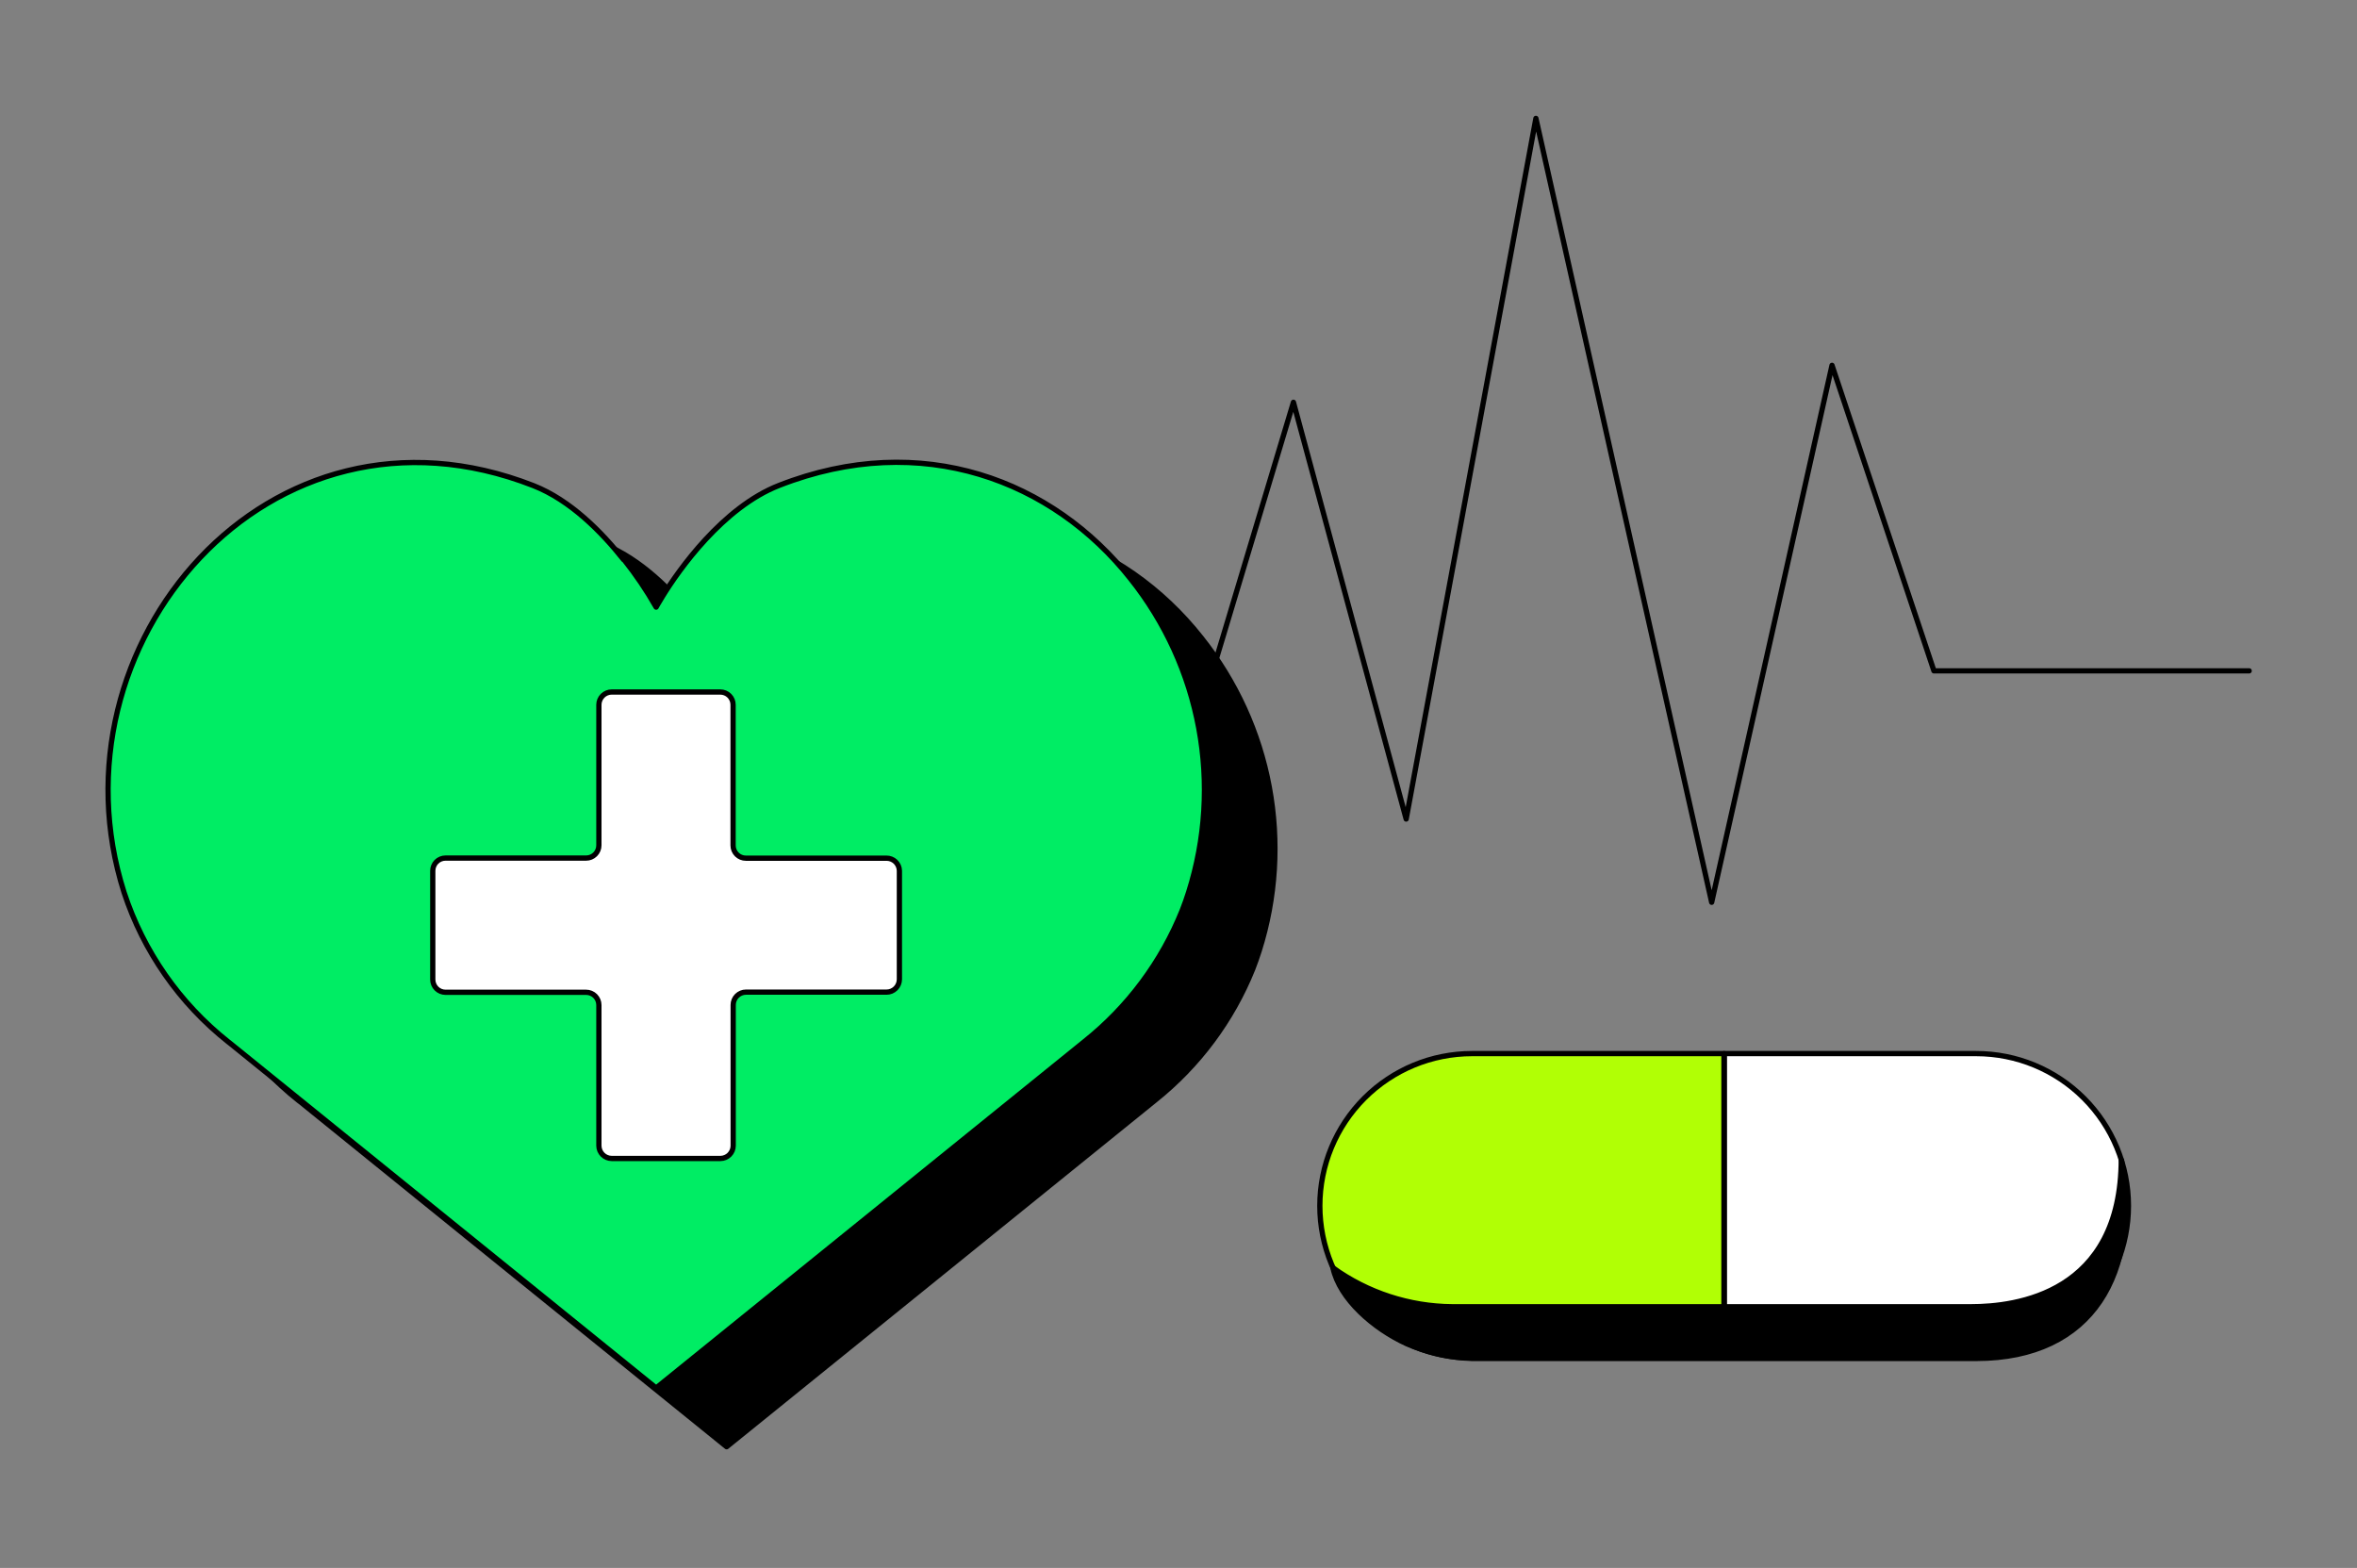 <?xml version="1.0" encoding="utf-8"?>
<svg xmlns="http://www.w3.org/2000/svg" width="448" height="298" viewBox="0 0 448 298" fill="none">
<rect x="0" y="0" width="448" height="298" fill="#808080" stroke="none"/>
<g clip-path="url(#clip0_3257_10825)">
<path d="M207.77 139.801H226.813L245.846 76.456L267.274 155.662L291.933 22.498L325.341 171.483L348.215 69.433L367.588 127.501H427.501" stroke="black" stroke-linecap="round" stroke-linejoin="round"/>
<path d="M239.333 180.711C238.974 181.888 238.535 183.035 238.106 184.182C234.169 193.96 227.766 202.552 219.522 209.121L138.112 274.96L57.1 209.42L56.781 209.181C47.534 201.859 40.644 191.979 36.969 180.771C22.006 133.886 64.522 83.778 114.779 103.46C121.762 106.223 127.747 112.269 131.907 117.516C131.933 117.507 131.961 117.507 131.987 117.516C134.258 120.364 136.303 123.386 138.102 126.554C138.102 126.554 138.54 125.756 139.368 124.419C142.361 119.561 150.731 107.61 161.464 103.42C188.648 92.766 213.587 102.552 228.3 121.187C234.881 129.442 239.329 139.19 241.253 149.57C243.177 159.951 242.518 170.645 239.333 180.711Z" fill="black" stroke="black" stroke-linecap="round" stroke-linejoin="round"/>
<path d="M375.629 200.242H327.746V258.1H375.629C383.301 258.1 390.659 255.053 396.085 249.627C401.51 244.202 404.558 236.844 404.558 229.171C404.558 221.499 401.51 214.141 396.085 208.715C390.659 203.29 383.301 200.242 375.629 200.242Z" fill="white" stroke="black" stroke-linecap="round" stroke-linejoin="round"/>
<path d="M279.792 200.242C272.12 200.242 264.762 203.29 259.336 208.715C253.911 214.141 250.863 221.499 250.863 229.171C250.863 236.844 253.911 244.202 259.336 249.627C264.762 255.053 272.12 258.1 279.792 258.1H327.675V200.242H279.792Z" fill="#B1FF05" stroke="black" stroke-linecap="round" stroke-linejoin="round"/>
<path d="M253.357 240.963C259.964 245.708 267.878 248.29 276.012 248.355H374.63C383.119 248.355 403.19 245.951 403.19 220.273C406.891 241.9 397.843 258.181 375.648 258.181H279.793C275.512 258.047 271.296 257.095 267.373 255.377C261.068 252.514 254.604 246.848 253.357 240.963Z" fill="black" stroke="black" stroke-miterlimit="10"/>
<path d="M225.935 169.549C225.576 170.726 225.147 171.873 224.708 173.02C220.774 182.8 214.371 191.393 206.124 197.959L124.713 263.798L43.702 198.258L43.393 198.019C34.145 190.697 27.256 180.817 23.581 169.609C8.618 122.724 51.124 72.616 101.391 92.298C108.423 95.061 114.359 101.106 118.519 106.354C118.544 106.345 118.573 106.345 118.598 106.354C120.87 109.202 122.914 112.224 124.713 115.391C124.713 115.391 125.152 114.593 125.98 113.257C128.973 108.399 137.342 96.448 148.076 92.258C175.269 81.604 200.208 91.39 214.912 110.025C221.491 118.281 225.938 128.029 227.86 138.41C229.782 148.79 229.121 159.484 225.935 169.549Z" fill="#00ED64" stroke="black" stroke-linecap="round" stroke-linejoin="round"/>
<path d="M170.95 165.488V186.128C170.948 186.774 170.689 187.393 170.231 187.849C169.773 188.306 169.153 188.562 168.506 188.562H141.792C141.146 188.562 140.527 188.818 140.071 189.275C139.614 189.731 139.358 190.35 139.358 190.996V217.74C139.358 218.384 139.103 219.002 138.648 219.458C138.194 219.914 137.578 220.172 136.934 220.174H116.265C115.62 220.172 115.002 219.914 114.546 219.458C114.09 219.002 113.833 218.385 113.831 217.74V191.026C113.832 190.706 113.77 190.39 113.649 190.095C113.528 189.8 113.349 189.531 113.124 189.305C112.899 189.079 112.631 188.9 112.336 188.777C112.042 188.655 111.726 188.592 111.406 188.592H84.672C84.354 188.59 84.039 188.526 83.745 188.403C83.451 188.28 83.185 188.101 82.961 187.875C82.737 187.649 82.559 187.381 82.439 187.086C82.318 186.791 82.257 186.476 82.258 186.158V165.518C82.255 165.199 82.316 164.883 82.436 164.588C82.556 164.293 82.733 164.025 82.958 163.798C83.182 163.572 83.449 163.392 83.743 163.27C84.038 163.147 84.353 163.084 84.672 163.084H111.406C112.049 163.084 112.666 162.829 113.12 162.374C113.575 161.92 113.831 161.303 113.831 160.66V133.946C113.833 133.302 114.091 132.685 114.547 132.231C115.003 131.777 115.621 131.521 116.265 131.521H136.914C137.557 131.521 138.173 131.777 138.628 132.231C139.083 132.686 139.338 133.303 139.338 133.946V160.68C139.338 160.999 139.401 161.315 139.523 161.61C139.646 161.905 139.825 162.172 140.051 162.398C140.278 162.623 140.546 162.801 140.841 162.922C141.136 163.044 141.453 163.105 141.772 163.104H168.486C169.129 163.096 169.748 163.342 170.21 163.789C170.671 164.235 170.937 164.846 170.95 165.488Z" fill="white" stroke="black" stroke-linecap="round" stroke-linejoin="round"/>
</g>
<defs>
<clipPath id="clip0_3257_10825">
<rect width="408" height="253.439" fill="white" transform="translate(20 22)"/>
</clipPath>
</defs>
</svg>